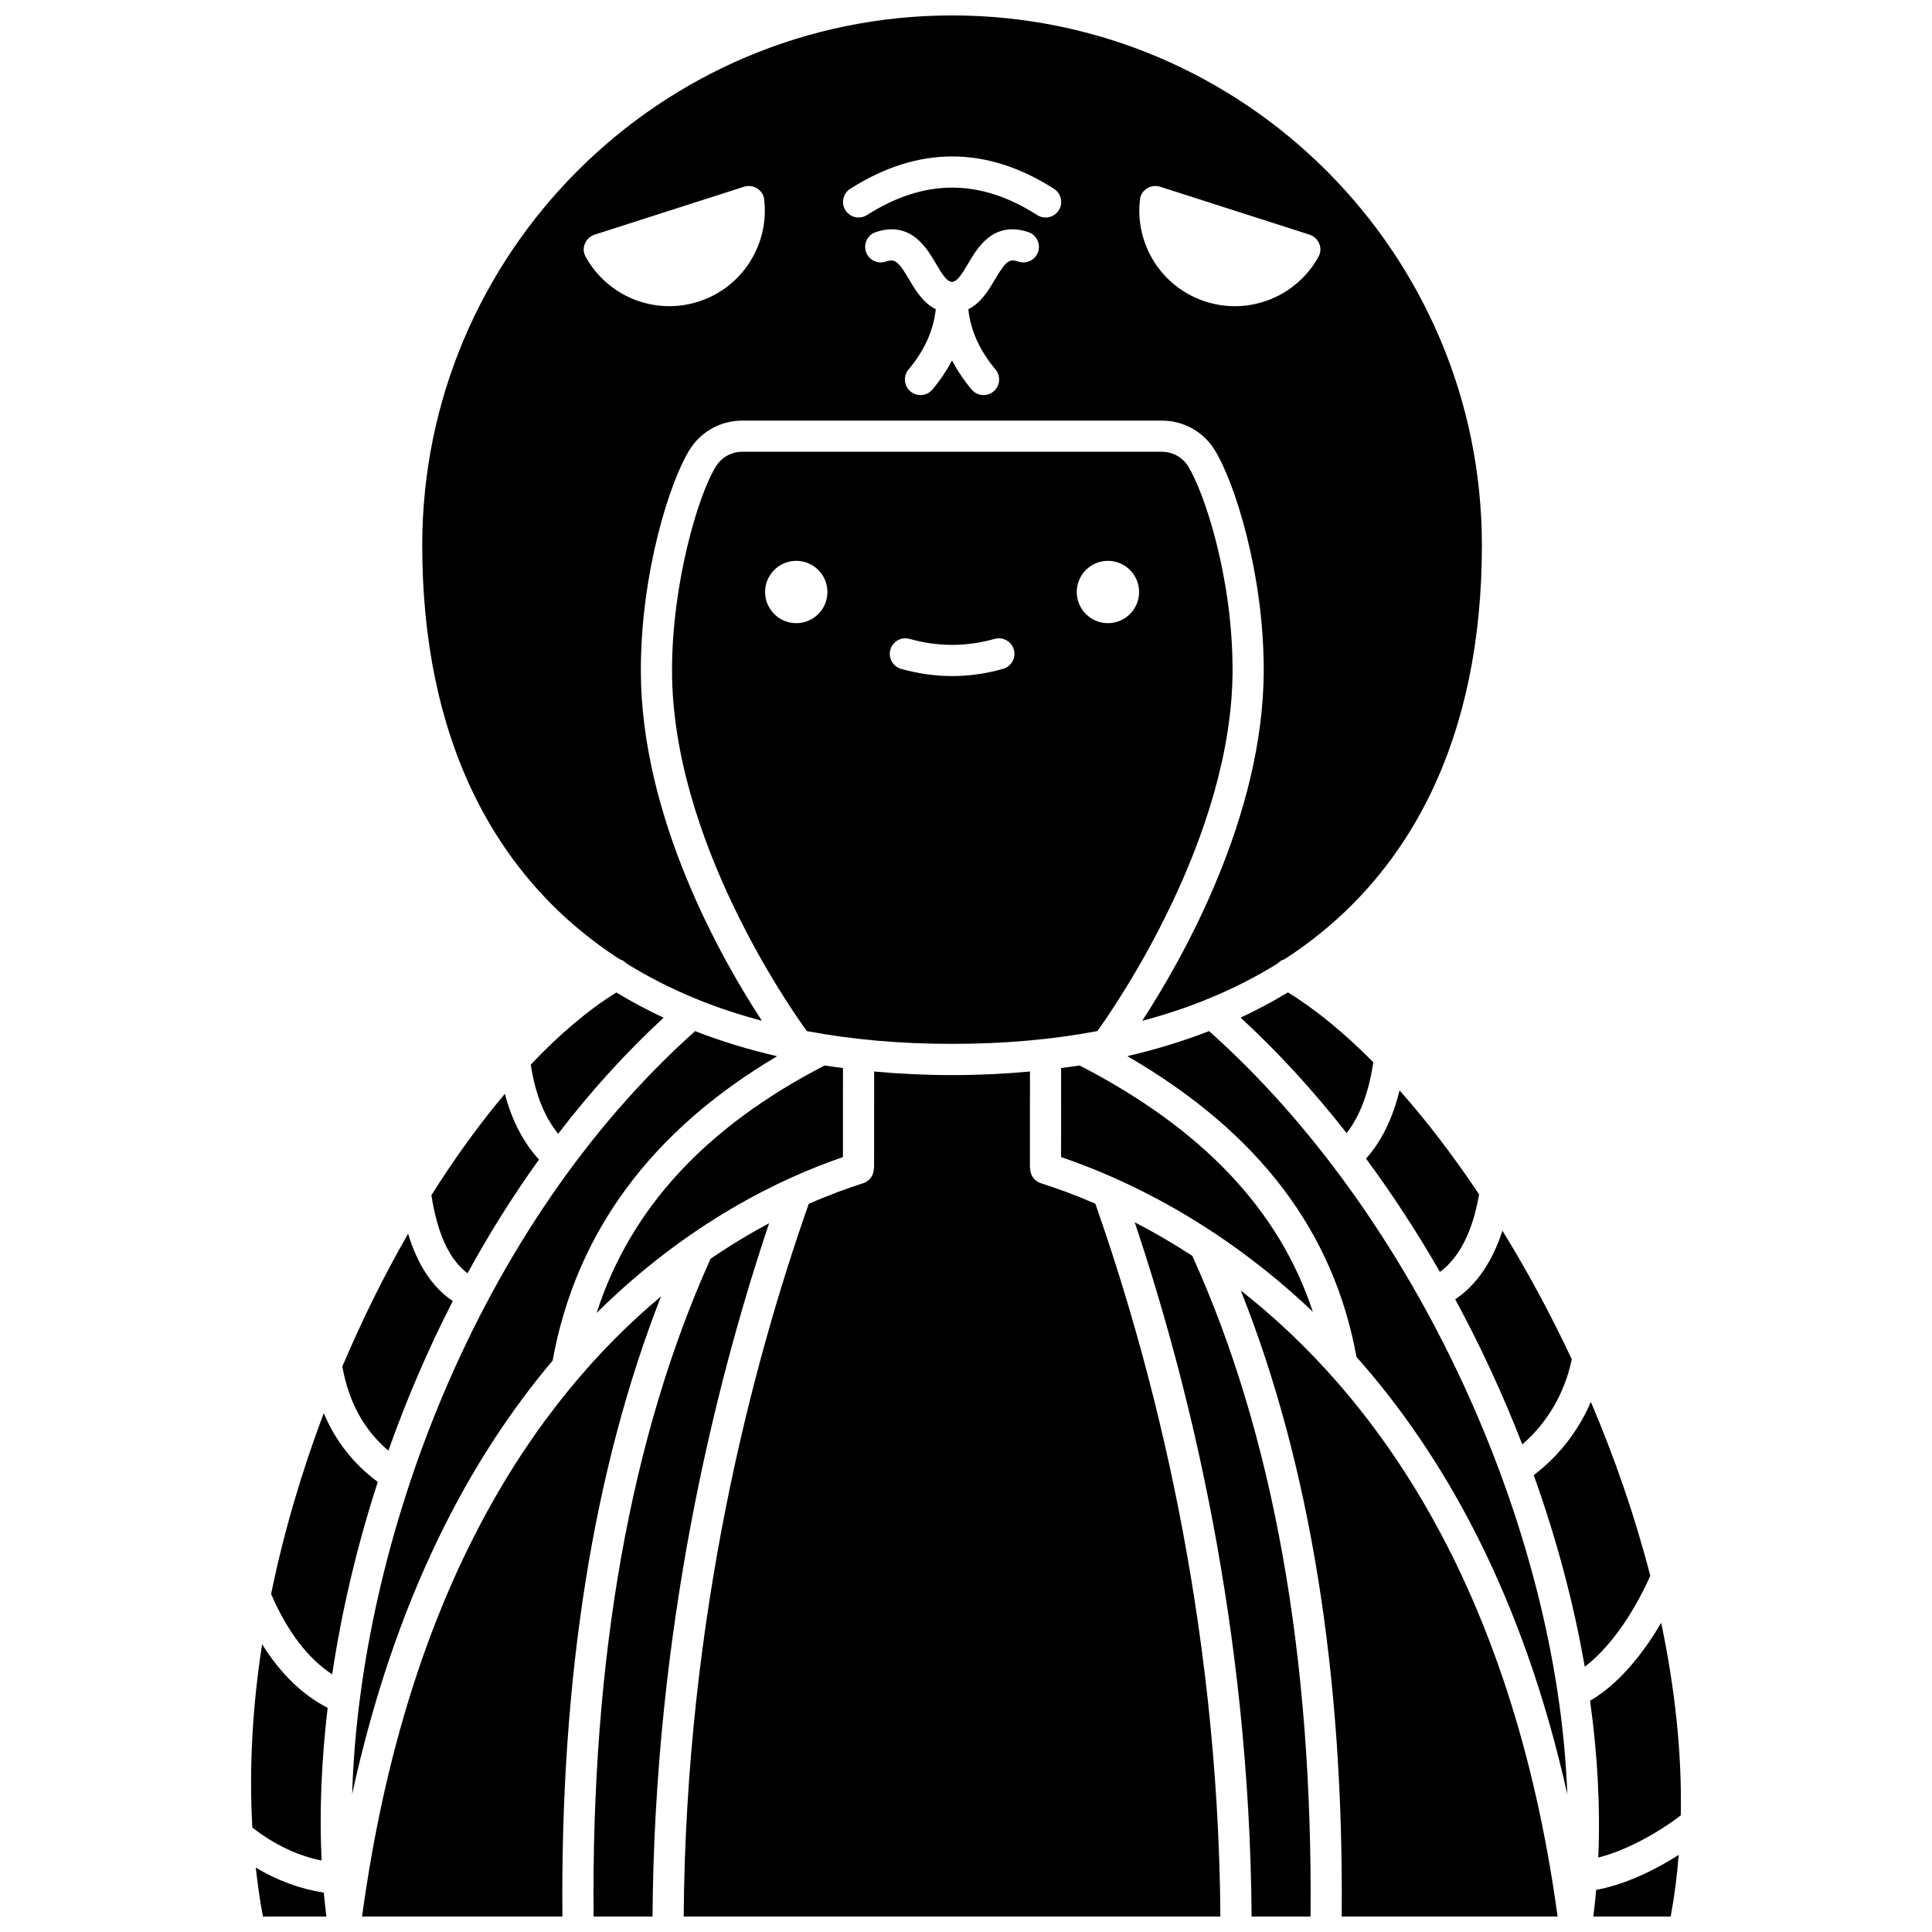 <?xml version="1.0" encoding="UTF-8"?>
<!-- Uploaded to: ICON Repo, www.iconrepo.com, Generator: ICON Repo Mixer Tools -->
<svg width="800px" height="800px" version="1.1" viewBox="144 144 512 512" xmlns="http://www.w3.org/2000/svg">
 <defs>
  <clipPath id="h">
   <path d="m211 638h20v13.902h-20z"/>
  </clipPath>
  <clipPath id="g">
   <path d="m255 148.09h282v266.91h-282z"/>
  </clipPath>
  <clipPath id="f">
   <path d="m301 468h47v183.9h-47z"/>
  </clipPath>
  <clipPath id="e">
   <path d="m472 486h85v165.9h-85z"/>
  </clipPath>
  <clipPath id="d">
   <path d="m566 635h23v16.902h-23z"/>
  </clipPath>
  <clipPath id="c">
   <path d="m325 427h143v224.9h-143z"/>
  </clipPath>
  <clipPath id="b">
   <path d="m444 467h48v184.9h-48z"/>
  </clipPath>
  <clipPath id="a">
   <path d="m239 487h81v164.9h-81z"/>
  </clipPath>
 </defs>
 <path d="m258.32 460.74c1.602 10.238 4.754 17.059 9.578 20.699 5.695-10.41 12.008-20.508 18.938-30.148-4.168-4.547-7.184-10.379-9.039-17.414-6.68 7.918-13.23 16.953-19.477 26.863z"/>
 <path d="m319.86 413.7c-4.356-2.031-8.527-4.262-12.52-6.684-7.449 4.629-15.094 11.078-22.68 19.109 1.145 7.641 3.57 13.781 7.246 18.344 8.477-11.043 17.793-21.383 27.953-30.77z"/>
 <path d="m263.99 488.8c-5.375-3.617-9.336-9.586-11.84-17.852-6.301 10.969-12.18 22.801-17.43 35.203 1.695 9.414 5.715 16.758 12.203 22.297 4.75-13.422 10.445-26.73 17.066-39.648z"/>
 <path d="m213.46 579.73c-2.519 16.312-3.496 32.668-2.586 48.605 5.926 4.566 11.98 7.445 18.352 8.723-0.609-12.742-0.062-26.359 1.605-40.457-6.715-3.473-12.535-9.105-17.371-16.871z"/>
 <g clip-path="url(#h)">
  <path d="m211.78 638.94c0.496 4.363 1.09 8.699 1.902 12.969h16.812c-0.266-2.086-0.488-4.203-0.684-6.348-6.223-0.953-12.254-3.176-18.031-6.621z"/>
 </g>
 <path d="m302.11 491.95c24.219-24.004 48.984-35.746 65.277-41.305l0.008-23.602c-1.637-0.215-3.277-0.426-4.883-0.676-31.586 16.352-51.465 37.918-60.402 65.582z"/>
 <path d="m529.65 488.33c6.731 12.43 12.684 25.328 17.77 38.453 6.648-5.723 11.277-13.656 13.117-22.559-5.617-11.988-11.816-23.43-18.379-34.082-2.641 8.223-6.906 14.438-12.508 18.188z"/>
 <path d="m535.97 460.51c-6.801-10.18-13.891-19.457-21.07-27.543-1.828 7.453-4.793 13.516-8.887 18.078 7.031 9.527 13.586 19.582 19.582 30.027 5.137-3.742 8.738-10.859 10.375-20.562z"/>
 <path d="m425.2 450.64c16.676 5.66 41.953 17.422 66.719 41-8.918-27.023-29.266-48.488-61.82-65.277-1.609 0.258-3.254 0.461-4.891 0.68z"/>
 <g clip-path="url(#g)">
  <path d="m308.24 398.22c0.703 0.188 1.312 0.609 1.84 1.145 5.699 3.535 11.82 6.648 18.352 9.32 0.305 0.094 0.594 0.203 0.879 0.367 5.269 2.109 10.812 3.926 16.602 5.473-10.656-16.285-32.082-53.887-32.082-92.879 0-25.977 7.75-50.305 12.992-58.57 3.023-4.769 8.23-7.613 13.926-7.613h111.12c5.695 0 10.902 2.844 13.926 7.613 5.285 8.34 13.105 32.68 13.105 58.457 0 38.742-21.551 76.633-32.207 92.996 5.793-1.543 11.34-3.363 16.609-5.473 0.277-0.164 0.562-0.27 0.867-0.363 6.539-2.672 12.66-5.789 18.363-9.324 0.531-0.539 1.145-0.965 1.855-1.152 33.93-21.949 52.328-59.395 52.328-109.72 0-77.422-62.984-140.41-140.41-140.41s-140.41 62.984-140.41 140.41c0 50.332 18.398 87.777 52.34 109.72zm110.88-187.51c-0.715 2.164-3.055 3.34-5.215 2.629-2.34-0.77-3.195-0.434-6.254 4.758-1.602 2.731-3.66 6.184-7.039 7.852 0.605 5.637 2.969 10.891 7.211 15.973 1.461 1.75 1.227 4.356-0.523 5.82-0.773 0.645-1.711 0.957-2.644 0.957-1.184 0-2.359-0.504-3.176-1.484-2.094-2.512-3.797-5.07-5.18-7.695-1.383 2.617-3.086 5.184-5.18 7.695-0.812 0.98-1.988 1.484-3.176 1.484-0.934 0-1.871-0.312-2.644-0.957-1.75-1.461-1.988-4.062-0.523-5.82 4.242-5.078 6.602-10.336 7.211-15.973-3.383-1.668-5.438-5.121-7.039-7.852-3.051-5.188-3.906-5.523-6.254-4.758-2.164 0.711-4.5-0.465-5.215-2.629-0.711-2.164 0.465-4.5 2.633-5.211 9.227-3.043 13.438 4.133 15.949 8.418 1.695 2.887 2.906 4.777 4.231 4.777 1.32 0 2.531-1.891 4.231-4.777 2.516-4.281 6.711-11.465 15.949-8.418 2.18 0.711 3.359 3.043 2.648 5.211zm26.996-13.938c0.309-2.512 2.945-4.051 5.356-3.277l39.539 12.68c2.406 0.773 3.66 3.559 2.449 5.781-5.691 10.465-18.188 15.746-29.945 11.977-11.754-3.773-18.855-15.336-17.398-27.16zm-76.797-2.738c17.965-11.434 36.133-11.43 54 0.004 1.922 1.23 2.481 3.781 1.25 5.703-1.23 1.922-3.781 2.481-5.703 1.25-15.141-9.691-29.891-9.688-45.113 0.004-0.691 0.438-1.457 0.645-2.215 0.645-1.363 0-2.699-0.676-3.488-1.91-1.223-1.918-0.652-4.473 1.27-5.695zm-67.715 12.141 39.539-12.68c2.406-0.773 5.047 0.77 5.356 3.277 1.453 11.824-5.637 23.387-17.398 27.156-11.762 3.769-24.254-1.512-29.945-11.977-1.207-2.219 0.043-5.004 2.449-5.777z"/>
 </g>
 <path d="m458.82 267.5c-1.496-2.371-4.098-3.781-6.949-3.781h-111.12c-2.848 0-5.449 1.414-6.957 3.781-4.781 7.543-11.703 31.172-11.703 54.145 0 44.863 31.379 89.625 35.73 95.602 11.895 2.246 24.734 3.394 38.488 3.394 13.762 0 26.609-1.152 38.512-3.398 4.363-6.055 35.82-51.227 35.82-95.711 0-25.008-7.699-47.531-11.824-54.031zm-103.8 41.645c-4.562 0-8.258-3.695-8.258-8.258s3.695-8.258 8.258-8.258 8.258 3.695 8.258 8.258c0.004 4.562-3.699 8.258-8.258 8.258zm54.809 12.109c-4.477 1.27-9.023 1.91-13.512 1.91-4.488 0-9.035-0.645-13.512-1.91-2.191-0.621-3.469-2.902-2.844-5.098 0.617-2.195 2.914-3.473 5.098-2.844 7.488 2.117 15.043 2.117 22.527 0 2.176-0.621 4.477 0.648 5.098 2.844 0.613 2.191-0.664 4.477-2.856 5.098zm27.785-12.109c-4.562 0-8.258-3.695-8.258-8.258s3.695-8.258 8.258-8.258 8.258 3.695 8.258 8.258-3.699 8.258-8.258 8.258z"/>
 <g clip-path="url(#f)">
  <path d="m332.3 477.6c-21.211 47.102-31.621 105.73-30.996 174.3h15.621c0.527-75.852 16.316-140.28 30.895-183.73-4.953 2.641-10.16 5.754-15.52 9.426z"/>
 </g>
 <path d="m581.34 561.59c-4.039-15.684-9.41-31.203-15.746-46.074-3.312 7.703-8.508 14.398-15.141 19.406 6.019 16.828 10.598 33.922 13.52 50.777 6.293-4.762 12.668-13.523 17.367-24.109z"/>
 <path d="m464.41 417.25c-6.832 2.66-14.055 4.871-21.652 6.637 34.711 20.148 54.645 46.316 60.73 79.73 22.902 25.773 44.039 62.816 55.863 115.89-2.57-70.91-40.234-153.55-94.941-202.26z"/>
 <g clip-path="url(#e)">
  <path d="m472.82 486c18.332 46.023 27.32 101.73 26.746 165.9h57.219c-12.203-89.355-49.367-138.76-83.965-165.9z"/>
 </g>
 <g clip-path="url(#d)">
  <path d="m566.25 651.9h20.5c1-5.34 1.68-10.801 2.125-16.332-6.457 4.129-14.324 7.894-21.875 9.277-0.211 2.371-0.453 4.727-0.75 7.055z"/>
 </g>
 <path d="m229.8 518.49c-5.824 15.445-10.609 31.582-13.953 47.938 4.301 9.945 9.734 17.062 16.184 21.305 2.5-16.66 6.519-33.859 12.086-51-6.441-4.766-11.227-10.867-14.316-18.242z"/>
 <path d="m567.56 636.27c7.531-1.906 15.902-6.606 21.859-11.168 0.344-16.625-1.582-33.852-5.191-51.043-4.914 8.398-11.422 16.391-18.844 20.645 1.973 14.207 2.754 28.164 2.176 41.566z"/>
 <g clip-path="url(#c)">
  <path d="m419.82 457.56c-1.754-0.559-2.82-2.184-2.82-3.934h-0.059l0.012-25.66c-6.664 0.605-13.531 0.949-20.648 0.949-7.117 0-13.984-0.344-20.648-0.949l-0.012 25.66h-0.059c0 1.75-1.066 3.379-2.82 3.934-4.172 1.324-9.055 3.109-14.445 5.488-15.039 42.734-32.574 109.43-33.133 188.86h142.23c-0.562-79.465-18.113-146.2-33.156-188.93-5.371-2.32-10.258-4.098-14.445-5.426z"/>
 </g>
 <g clip-path="url(#b)">
  <path d="m444.71 467.92c14.598 43.457 30.449 107.98 30.977 183.98h15.621c0.629-68.957-9.895-127.86-31.336-175.09-5.277-3.434-10.395-6.383-15.262-8.895z"/>
 </g>
 <path d="m349.95 423.91c-7.629-1.762-14.883-3.981-21.738-6.652-58.172 51.926-88.895 135.86-90.891 202.22 11.441-52.469 31.426-89.234 53.133-114.91 6.129-33.867 26.141-60.941 59.496-80.66z"/>
 <path d="m472.78 413.68c9.973 9.191 19.371 19.48 28.094 30.602 3.516-4.5 5.879-10.785 7.066-18.77-7.633-7.731-15.258-13.992-22.629-18.516-4 2.418-8.176 4.652-12.531 6.684z"/>
 <g clip-path="url(#a)">
  <path d="m239.95 651.9h53.094c-0.57-63.457 8.215-118.62 26.137-164.34-32.711 27.336-67.27 76.445-79.23 164.34z"/>
 </g>
</svg>